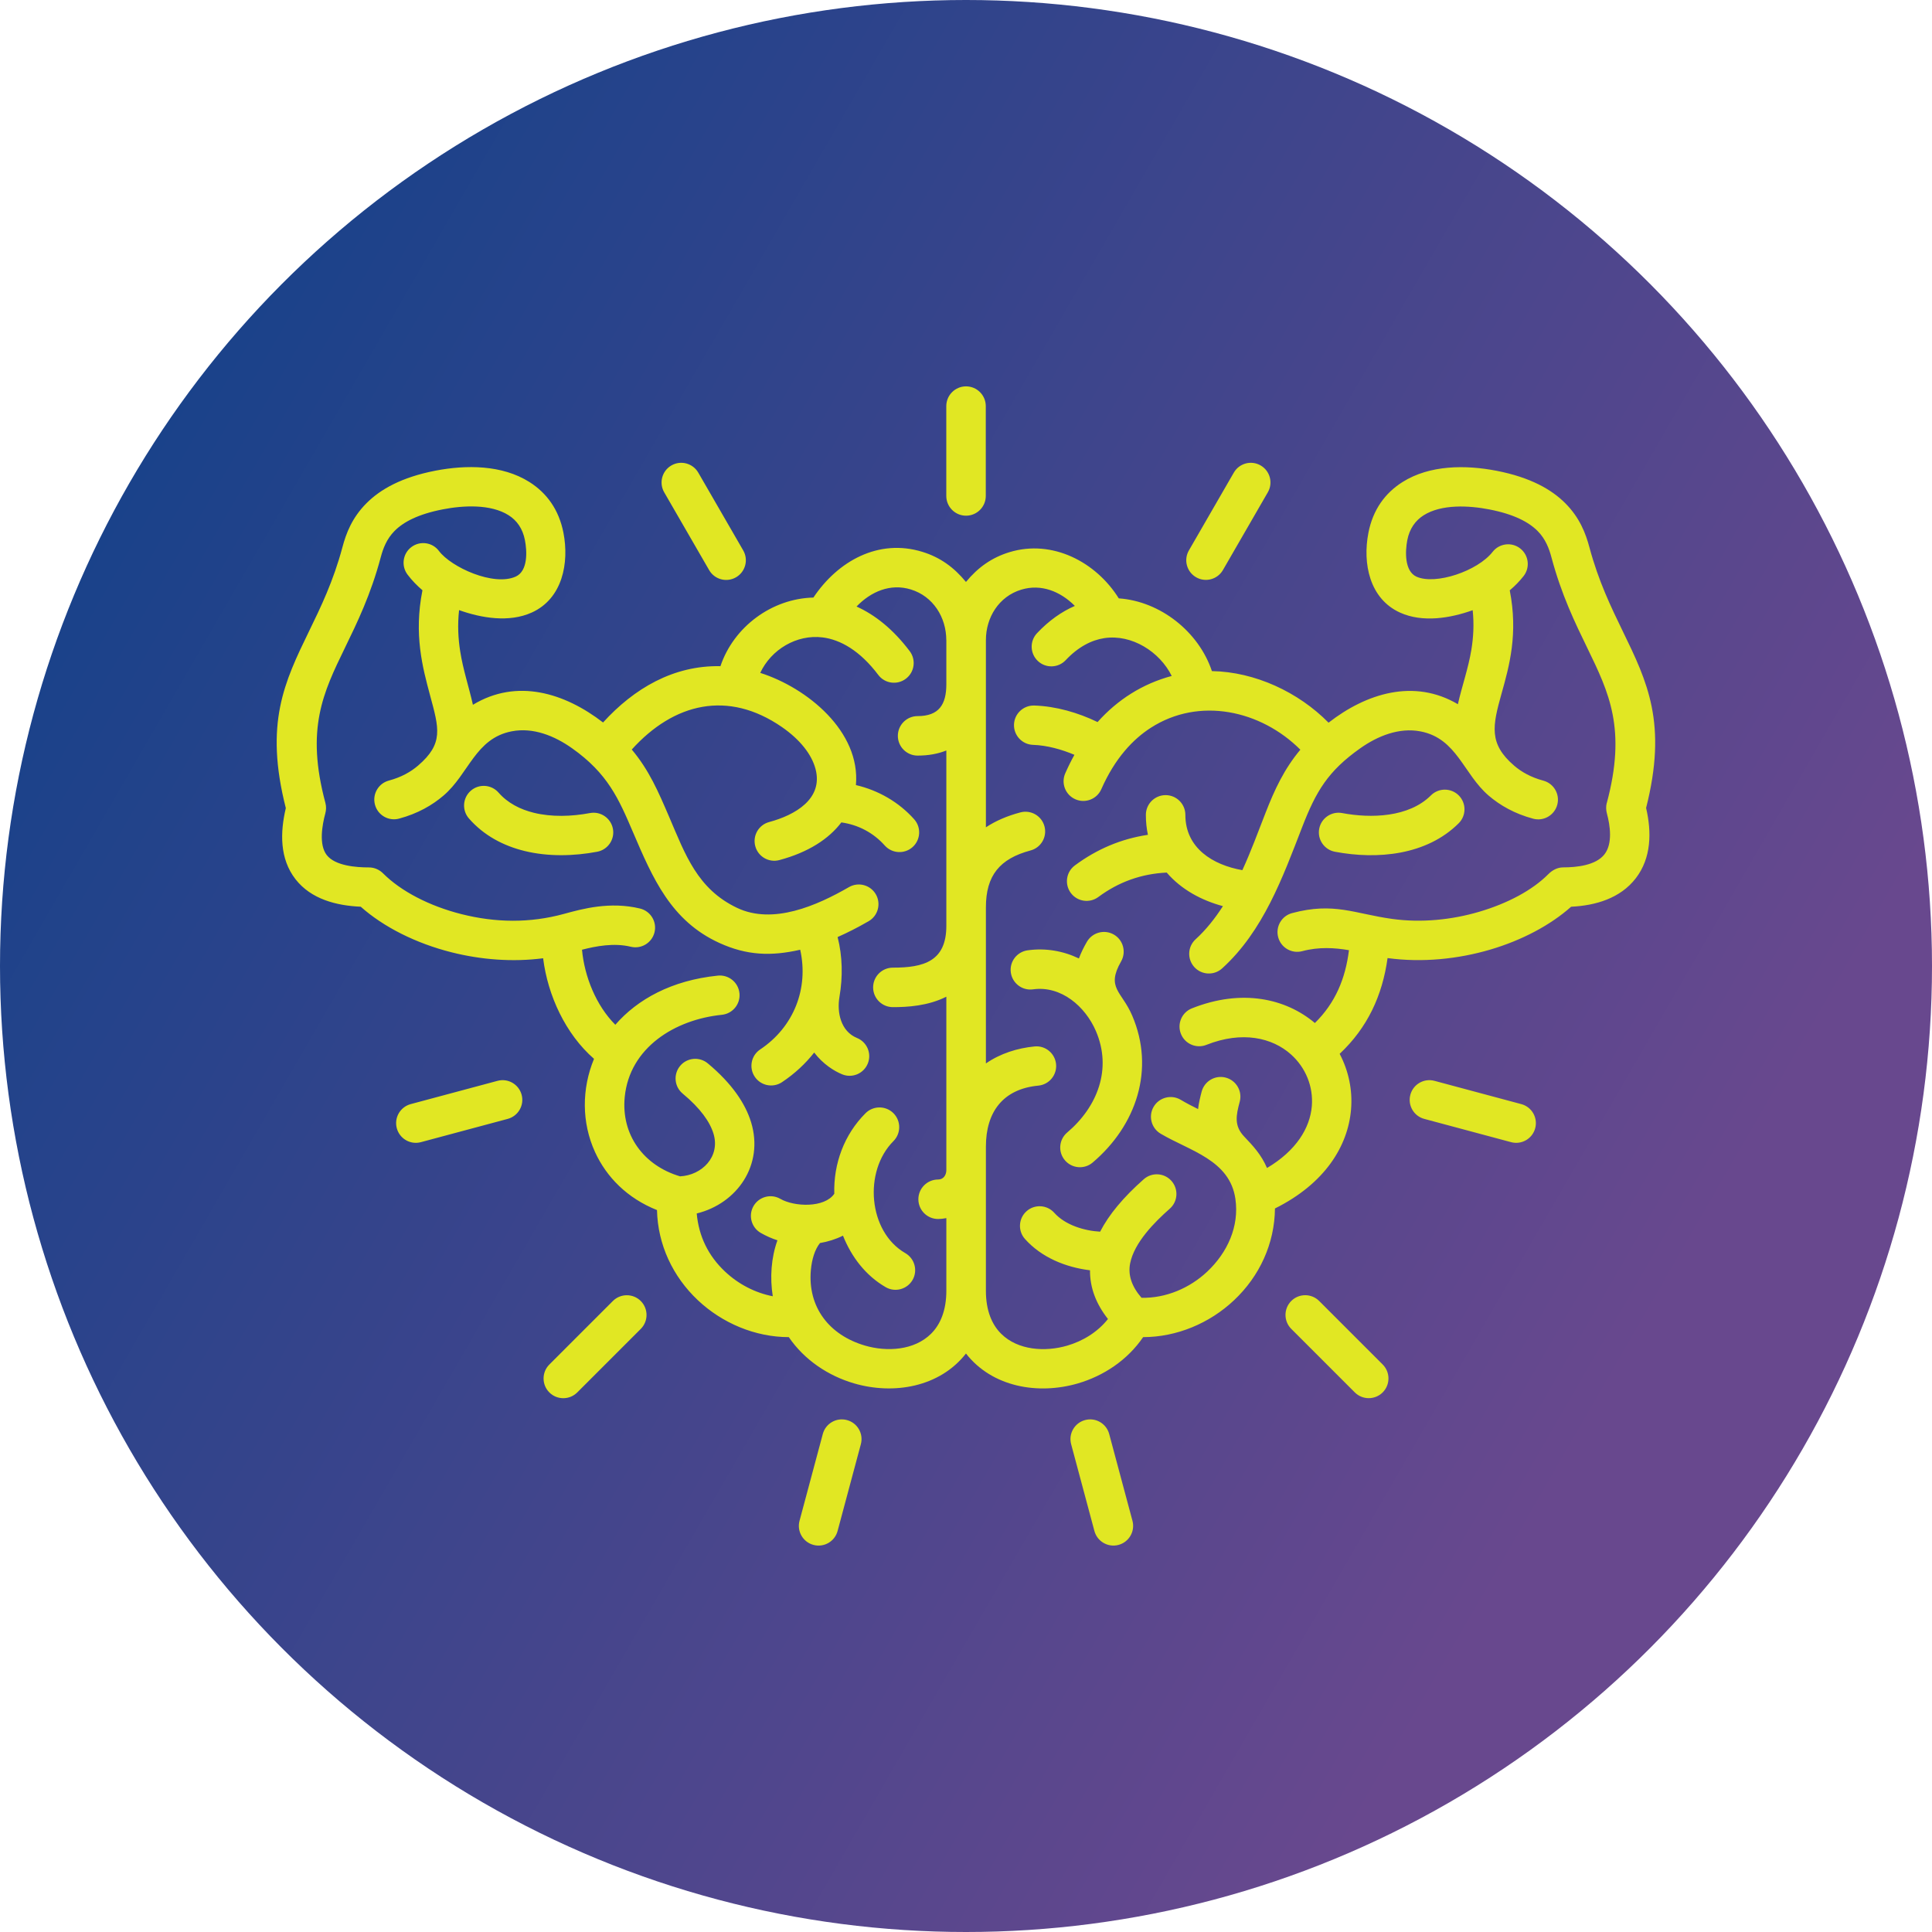<?xml version="1.0" encoding="UTF-8"?><svg id="Layer_1" xmlns="http://www.w3.org/2000/svg" xmlns:xlink="http://www.w3.org/1999/xlink" viewBox="0 0 500 500"><defs><style>.cls-1{fill:url(#linear-gradient);}.cls-2{fill:#e1e723;}</style><linearGradient id="linear-gradient" x1="33.46" y1="124.98" x2="466.54" y2="375.02" gradientUnits="userSpaceOnUse"><stop offset="0" stop-color="#1a428a"/><stop offset="0" stop-color="#1a428a"/><stop offset=".9" stop-color="#68488e"/></linearGradient></defs><circle class="cls-1" cx="250" cy="250" r="250"/><path id="growth" class="cls-2" d="M293,262.81c5.99,13.93,1.08,28.47-10.23,38.06-2.14,1.82-5.36,1.55-7.18-.6-1.82-2.15-1.55-5.36,.6-7.18,7.86-6.66,11.64-16.47,7.43-26.25-2.73-6.35-8.98-11.81-16.27-10.8-2.78,.39-5.36-1.56-5.75-4.35-.39-2.79,1.56-5.36,4.35-5.75,4.7-.65,9.23,.17,13.27,2.11,.57-1.57,1.31-2.99,2.06-4.3,1.4-2.44,4.52-3.29,6.96-1.9,2.45,1.4,3.29,4.52,1.9,6.96-3.94,6.89,.16,7.71,2.85,13.98Zm-140.33-52.39c-4.73,.89-9.89,1.06-14.5-.07-3.55-.87-6.78-2.52-9.15-5.23-1.85-2.11-5.07-2.33-7.18-.48-2.12,1.85-2.33,5.07-.48,7.18,3.87,4.43,8.94,7.08,14.42,8.42,6.13,1.5,12.78,1.32,18.77,.19,2.76-.52,4.59-3.18,4.07-5.94-.52-2.76-3.18-4.59-5.94-4.07Zm273.35-1.27c1.43,6.18,1.37,12.88-2.67,18.13-4.01,5.22-10.44,7.08-16.74,7.38-5.34,4.75-12.7,8.67-20.91,11.09-8.31,2.45-17.59,3.42-26.6,2.2-1.34,9.71-5.21,18.04-12.4,24.78,2.33,4.42,3.37,9.41,2.95,14.4-.79,9.45-6.74,19.18-19.69,25.62-.09,9.09-3.97,17.51-10.58,23.74-6.31,5.96-14.83,9.55-23.54,9.56-4.06,5.96-10.25,10.04-16.89,11.98-10.22,2.98-22.13,1.01-28.96-7.74-6.82,8.73-18.73,10.72-28.96,7.73-6.64-1.94-12.83-6.02-16.89-11.97-8.71-.01-17.22-3.61-23.54-9.56-6.49-6.12-10.37-14.38-10.57-23.32-7.71-3.08-13.07-8.54-16.03-15-3.5-7.64-3.47-16.41-.27-24.14-7.38-6.44-11.97-16.4-13.17-26.03-7.97,1.03-16.14,.36-23.65-1.53-9.28-2.33-17.66-6.57-23.55-11.81-6.27-.28-12.82-1.92-16.87-7.1-4.15-5.32-4-12.17-2.52-18.42-5.57-21.94-.37-32.64,6.06-45.88,2.97-6.11,6.24-12.83,8.6-21.67,.94-3.53,2.46-7.59,6.22-11.36,3.57-3.58,9.05-6.71,17.8-8.41,7.97-1.55,17.29-1.54,24.35,2.92,4.49,2.83,7.65,7.16,8.82,13.15,1.51,7.77-.22,17.03-8.21,20.64-5.84,2.64-13.01,1.44-18.8-.63-.43,3.88-.22,7.39,.28,10.61,.74,4.76,2.25,9.22,3.3,13.89,11.37-6.89,23.72-3.1,33.68,4.58,8.02-8.82,18.26-14.83,30.38-14.57,3.43-10.19,13.3-17.51,24.06-17.76,6.31-9.44,16.83-15.32,28.17-11.84,4.67,1.43,8.24,4.06,11.31,7.8,3.05-3.71,6.64-6.3,11.27-7.71,11.05-3.37,22.36,2.49,28.28,11.96,10.75,.75,20.7,8.64,24.1,18.82,11.19,.21,22.37,5.43,30.19,13.35,9.82-7.64,22.16-11.45,33.47-4.78,1.07-4.74,2.7-9.27,3.49-14.1,.51-3.1,.73-6.49,.34-10.23-5.78,2.07-12.94,3.27-18.78,.63-7.94-3.59-9.74-12.76-8.21-20.64,1.16-6,4.33-10.32,8.82-13.15,7.06-4.46,16.38-4.47,24.35-2.92,8.75,1.7,14.23,4.83,17.8,8.41,3.75,3.77,5.27,7.83,6.22,11.36,2.36,8.84,5.64,15.56,8.6,21.67,6.44,13.24,11.64,23.95,6.06,45.89Zm-181.12-43.46c0-5.93-3.4-11.37-9.18-13.14-5.31-1.63-10.34,.56-14.05,4.42,4.76,2.14,9.47,5.86,13.76,11.55,1.7,2.25,1.25,5.45-1,7.14-2.25,1.7-5.45,1.25-7.14-1-4.71-6.24-9.76-9.12-14.41-9.7-6.71-.83-13.31,3.13-16.13,9.18,12.14,3.86,25.99,15.16,24.76,29.04,5.78,1.33,11.12,4.41,15.08,8.85,1.87,2.1,1.68,5.33-.42,7.2-2.1,1.87-5.33,1.68-7.2-.42-2.94-3.3-6.87-5.36-11.23-5.97-3.23,4.26-8.53,7.74-16.04,9.75-2.72,.73-5.52-.89-6.24-3.61-.73-2.72,.89-5.52,3.61-6.24,6.64-1.78,14.06-5.97,11.98-13.76-.99-3.72-3.98-7.57-8.72-10.84-13.92-9.59-27.92-6.24-38.83,5.84,4.47,5.32,6.85,10.85,9.67,17.42,4.21,9.82,7.31,18.66,17.57,23.55,9.32,4.44,20.71-.6,28.96-5.36,2.44-1.41,5.55-.58,6.96,1.85,1.41,2.43,.58,5.56-1.85,6.96-2.78,1.61-5.46,2.97-8.04,4.11,1.27,4.96,1.37,10.26,.48,15.49-.69,4.01,.33,8.91,4.54,10.63,2.6,1.06,3.85,4.02,2.79,6.62-1.06,2.6-4.02,3.85-6.62,2.79-2.08-.85-4.95-2.63-7.25-5.64-2.22,2.83-4.98,5.43-8.32,7.66-2.33,1.56-5.5,.94-7.06-1.4-1.56-2.33-.94-5.5,1.4-7.06,8.71-5.81,12.6-15.77,10.36-25.81-7.56,1.73-13.85,1.47-20.91-1.75-12.5-5.7-17.23-16.68-22.36-28.67-3.7-8.64-6.51-15.18-15.8-21.74-4.5-3.18-10.02-5.45-15.61-4.36-9.4,1.83-11.08,11.02-17.61,16.61-2.93,2.51-6.68,4.68-11.52,5.98-2.72,.73-5.52-.89-6.24-3.61-.73-2.72,.89-5.52,3.61-6.24,3.22-.86,5.66-2.26,7.53-3.86,6.69-5.73,5.42-9.66,3.13-18.16-1.95-7.26-4.25-15.78-1.98-27.23-1.44-1.24-2.71-2.53-3.87-4.07-1.68-2.25-1.23-5.44,1.02-7.12s5.44-1.23,7.12,1.02c3.15,4.2,14.13,9.22,19.87,6.63,3.23-1.46,2.92-6.68,2.38-9.43-.58-2.99-2.09-5.1-4.23-6.45-4.66-2.94-11.76-2.54-17.01-1.52-6.44,1.25-10.23,3.3-12.49,5.58-2.08,2.09-2.99,4.6-3.58,6.81-2.6,9.73-6.1,16.92-9.28,23.46-5.64,11.61-10.18,20.95-5.05,40.12,.25,.92,.21,1.86-.02,2.72-.82,3.03-1.71,8.1,.37,10.78,2.19,2.8,7.63,3.2,10.92,3.2,1.43,0,2.72,.6,3.66,1.54,4.64,4.64,11.98,8.45,20.29,10.55,8.85,2.23,17.7,2.35,26.51-.06,4.82-1.32,11.94-3.27,19.7-1.39,2.73,.66,4.41,3.41,3.75,6.14-.66,2.73-3.41,4.41-6.14,3.75-4.37-1.06-9-.16-12.63,.77,.64,6.96,3.64,14.42,8.62,19.42,5.72-6.58,14.56-11.5,26.54-12.72,2.8-.28,5.3,1.75,5.59,4.55,.29,2.8-1.75,5.3-4.55,5.59-12.18,1.24-23.86,8.49-25.14,21.23-.98,9.82,4.9,17.81,14.33,20.58,5.66-.29,10.45-5.09,8.64-11.05-.93-3.05-3.38-6.55-7.98-10.37-2.16-1.79-2.45-5-.66-7.16,1.79-2.16,5.01-2.45,7.16-.66,6.26,5.21,9.74,10.42,11.21,15.24,3.37,11.03-3.61,21.04-14.07,23.61,.53,5.91,2.99,10.95,7.31,15.02,3.46,3.26,7.8,5.52,12.37,6.4-.76-4.76-.43-9.94,1.21-14.48-1.45-.46-2.9-1.1-4.32-1.91-2.43-1.4-3.27-4.51-1.88-6.94,1.4-2.43,4.51-3.28,6.94-1.88,3.65,2.1,11.45,2.38,13.97-1.31-.22-7.82,2.58-15.34,8.09-20.85,1.99-1.99,5.23-1.99,7.22,0,1.99,1.99,1.99,5.23,0,7.22-7.8,7.8-6.55,23.45,3.07,28.99,2.43,1.4,3.27,4.51,1.88,6.94-1.4,2.43-4.51,3.28-6.94,1.88-5.18-2.99-8.87-7.82-11.07-13.34-1.87,.93-3.89,1.56-5.95,1.91-1.33,1.65-2.11,4.21-2.36,6.98-.86,9.57,4.71,16.85,14.04,19.57,5.63,1.64,12.7,1.26,17.07-3.08,2.41-2.39,3.95-6.04,3.95-11.11v-18.81c-.77,.15-1.49,.23-2.13,.23-2.82,0-5.11-2.29-5.11-5.11s2.29-5.11,5.11-5.11c1.41,0,2.13-1.18,2.13-2.45v-44.86c-4.82,2.42-10.14,2.7-13.84,2.7-2.82,0-5.11-2.29-5.11-5.11s2.29-5.11,5.11-5.11c7.93,0,13.84-1.59,13.84-10.82v-45.38c-2.15,.86-4.63,1.32-7.44,1.32s-5.11-2.29-5.11-5.11,2.29-5.11,5.11-5.11c5.54,0,7.44-3,7.44-8.27v-11.41Zm170.94,42.12c5.13-19.16,.59-28.51-5.05-40.12-3.18-6.54-6.68-13.73-9.28-23.46-.59-2.21-1.5-4.72-3.58-6.81-2.27-2.28-6.05-4.33-12.49-5.58-5.25-1.02-12.35-1.42-17.01,1.52-2.13,1.35-3.65,3.46-4.23,6.45-.55,2.86-.75,8.01,2.38,9.43,4.91,2.22,15.82-1.44,19.71-6.42,1.73-2.21,4.93-2.61,7.14-.88,2.21,1.73,2.61,4.93,.88,7.14-1.09,1.39-2.25,2.56-3.59,3.7,2.21,11.25-.11,19.55-2.11,26.68-2.35,8.39-3.38,13.01,3.27,18.71,1.87,1.6,4.31,3,7.53,3.86,2.72,.73,4.34,3.52,3.61,6.24-.73,2.72-3.53,4.34-6.24,3.61-4.84-1.3-8.59-3.47-11.52-5.98-6.52-5.59-8.21-14.79-17.61-16.61-5.56-1.08-11.12,1.19-15.61,4.36-8.36,5.91-11.44,11.11-15.05,20.43-5.05,13.05-10.07,26.89-20.7,36.54-2.08,1.89-5.31,1.74-7.2-.34-1.89-2.08-1.74-5.31,.34-7.2,2.69-2.45,5.02-5.4,7.06-8.57-5.56-1.5-10.76-4.29-14.55-8.69-6.56,.32-12.42,2.41-17.7,6.33-2.26,1.67-5.45,1.2-7.12-1.06s-1.2-5.45,1.06-7.12c5.67-4.2,11.93-6.88,18.9-7.92-.35-1.63-.53-3.35-.53-5.16,0-2.82,2.29-5.11,5.11-5.11s5.11,2.29,5.11,5.11c0,8.6,7.1,12.96,14.75,14.31,2.23-4.85,4.06-9.86,6-14.83,2.34-6.01,4.84-11.38,9.01-16.35-10.22-10.21-26.16-13.75-38.72-5.66-4.56,2.94-9.24,7.82-12.79,15.88-1.13,2.58-4.15,3.75-6.72,2.61-2.58-1.13-3.75-4.15-2.61-6.72,.75-1.7,1.54-3.29,2.37-4.78-3.3-1.41-7.13-2.46-10.71-2.58-2.81-.09-5.01-2.44-4.93-5.25,.09-2.81,2.44-5.01,5.25-4.93,5.6,.18,11.34,1.84,16.38,4.28,5.16-5.79,11.68-9.93,19.19-11.93-3.1-6.27-10.35-10.87-17.45-9.79-3.31,.5-6.75,2.26-9.99,5.7-1.93,2.05-5.15,2.15-7.2,.22-2.05-1.93-2.15-5.15-.22-7.2,3.1-3.29,6.41-5.59,9.79-7.06-3.7-3.72-8.68-5.79-13.89-4.2-5.75,1.75-9.13,7.16-9.13,13.06v48.44c2.51-1.66,5.48-2.95,8.92-3.86,2.72-.73,5.52,.89,6.24,3.61,.73,2.72-.89,5.52-3.61,6.24-7.96,2.13-11.55,6.46-11.55,14.74v40.38c3.74-2.58,8.15-3.97,12.61-4.4,2.8-.27,5.28,1.79,5.55,4.59,.26,2.8-1.79,5.28-4.59,5.55-9.17,.87-13.57,6.85-13.57,15.78v37.33c0,5.07,1.54,8.73,3.95,11.11,4.37,4.33,11.44,4.72,17.07,3.08,4.1-1.19,7.91-3.54,10.57-6.9-3.12-3.96-4.68-8.15-4.65-12.61-6.27-.76-12.55-3.31-16.83-8.1-1.87-2.09-1.69-5.31,.4-7.18,2.09-1.87,5.31-1.69,7.18,.4,2.83,3.17,7.73,4.66,11.87,4.89,2.27-4.41,6.02-8.92,11.29-13.57,2.1-1.86,5.32-1.67,7.18,.44,1.86,2.1,1.67,5.32-.44,7.18-3.91,3.45-9.22,8.77-10.27,14.19-.58,3.01,.42,5.95,2.95,8.87,6.29,.14,12.48-2.5,17.03-6.79,5.23-4.94,8.3-11.7,7.27-18.81-1.46-10.09-11.83-12.41-19.35-16.87-2.42-1.43-3.23-4.56-1.8-6.98,1.43-2.42,4.56-3.23,6.98-1.8,1.48,.88,3,1.66,4.51,2.41,.19-1.62,.56-3.12,.93-4.53,.73-2.72,3.52-4.34,6.24-3.61,2.72,.73,4.34,3.52,3.61,6.24-.95,3.54-1.51,6.23,1.18,9.04,2.18,2.28,4.41,4.65,5.88,8.11,7.6-4.5,11.13-10.39,11.6-16,.42-5.07-1.6-9.99-5.38-13.38-4.86-4.37-12.67-6.15-21.9-2.49-2.61,1.04-5.57-.24-6.6-2.85-1.04-2.61,.24-5.57,2.85-6.6,12.94-5.14,24.3-2.54,31.82,3.8,5.31-5.23,7.91-11.5,8.82-18.85-3.67-.63-7.78-.9-12.08,.25-2.72,.73-5.52-.89-6.24-3.61-.73-2.72,.89-5.52,3.61-6.24,10.83-2.9,16.13,.16,25.9,1.51,7.58,1.05,15.46,.23,22.54-1.86,7.29-2.15,13.71-5.54,17.86-9.72,1.01-1.01,2.32-1.76,3.86-1.76,3.4,0,8.47-.5,10.7-3.41,2.12-2.76,1.45-7.42,.6-10.56-.23-.87-.27-1.81-.03-2.73Zm-45.52-1.96c-5.72,5.7-15.51,5.98-22.97,4.57-2.76-.52-5.43,1.31-5.94,4.07-.52,2.76,1.31,5.42,4.07,5.94,10.99,2.08,23.74,.9,32.03-7.37,1.99-1.98,2-5.21,.02-7.2-1.98-1.99-5.21-2-7.2-.02Zm-186.79-58.3c1.41,2.44,4.53,3.26,6.96,1.85,2.43-1.41,3.26-4.53,1.85-6.96l-11.63-20.13c-1.41-2.43-4.53-3.26-6.96-1.85-2.43,1.41-3.26,4.53-1.85,6.96l11.63,20.13Zm-24.92,189.15l-16.44,16.44c-1.99,1.99-1.99,5.23,0,7.22,1.99,1.99,5.23,1.99,7.22,0l16.44-16.44c1.99-1.99,1.99-5.23,0-7.22-1.99-1.99-5.23-1.99-7.22,0Zm150.95-187.3c2.43,1.4,5.54,.55,6.94-1.88l11.62-20.13c1.4-2.43,.56-5.54-1.88-6.94-2.43-1.4-5.54-.56-6.94,1.88l-11.62,20.13c-1.4,2.43-.56,5.54,1.88,6.94Zm-59.55-15.94c2.82,0,5.11-2.29,5.11-5.11v-23.25c0-2.82-2.29-5.11-5.11-5.11s-5.11,2.29-5.11,5.11v23.25c0,2.82,2.29,5.11,5.11,5.11Zm-121.25,146.26l-22.46,6.02c-2.72,.73-4.34,3.52-3.61,6.24,.73,2.72,3.52,4.34,6.24,3.61l22.46-6.02c2.72-.73,4.34-3.52,3.61-6.24-.73-2.72-3.52-4.34-6.24-3.61Zm264.94,6.02l-22.46-6.02c-2.72-.73-5.52,.89-6.24,3.61-.73,2.72,.89,5.52,3.61,6.24l22.46,6.02c2.72,.73,5.52-.89,6.24-3.61,.73-2.72-.89-5.52-3.61-6.24Zm-174.52,81.77c-2.72-.73-5.52,.89-6.24,3.61l-6.02,22.46c-.73,2.72,.89,5.52,3.61,6.24,2.72,.73,5.52-.89,6.24-3.61l6.02-22.46c.73-2.72-.89-5.52-3.61-6.24Zm122.22-30.82c-1.99-1.99-5.23-1.99-7.22,0-1.99,1.99-1.99,5.23,0,7.22l16.44,16.44c1.99,1.99,5.23,1.99,7.22,0,1.99-1.99,1.99-5.23,0-7.22l-16.44-16.44Zm-54.34,34.43c-.73-2.72-3.52-4.34-6.24-3.61-2.72,.73-4.34,3.52-3.61,6.24l6.02,22.46c.73,2.72,3.52,4.34,6.24,3.61,2.72-.73,4.34-3.52,3.61-6.24l-6.02-22.46Z"/></svg>